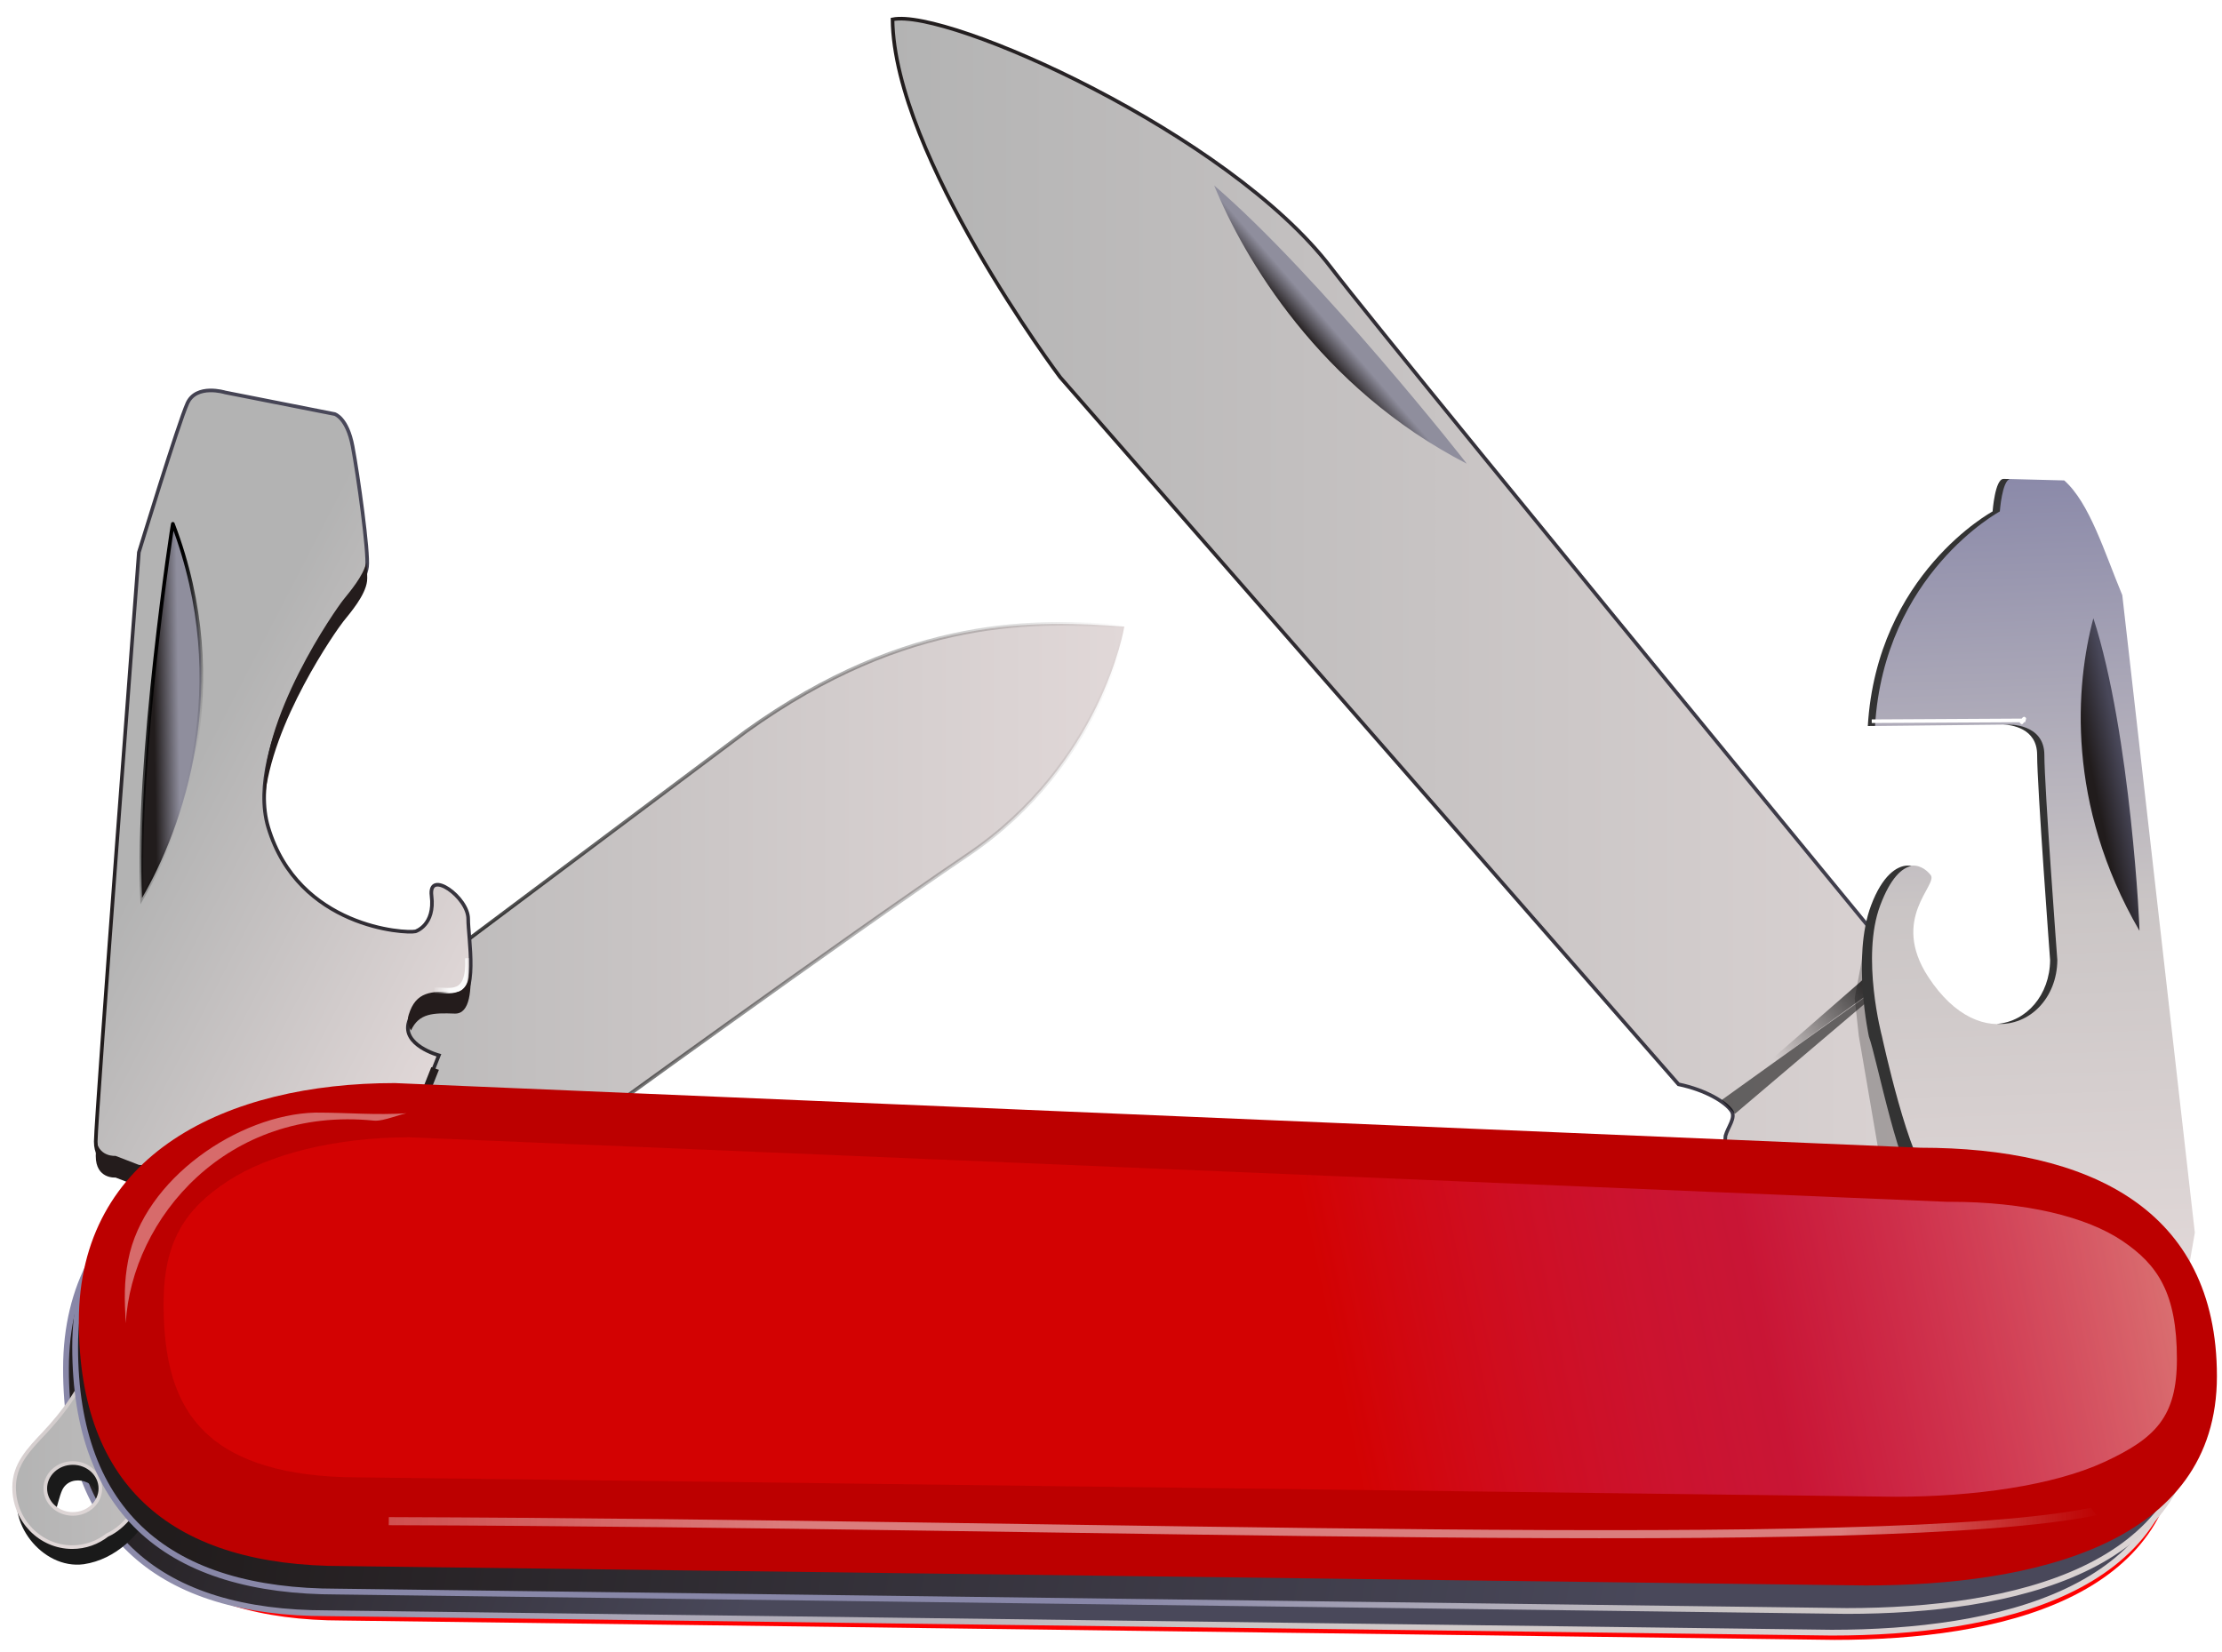<svg xmlns="http://www.w3.org/2000/svg" xmlns:xlink="http://www.w3.org/1999/xlink" viewBox="0 0 614.76 457.09" version="1.0"><defs><linearGradient id="i" y2="358.25" xlink:href="#c" gradientUnits="userSpaceOnUse" x2="522.67" gradientTransform="translate(-160.16 -62.436)" y1="358.25" x1="277.09"/><linearGradient id="e"><stop offset="0" stop-color="#211c1c"/><stop offset="1" stop-color="#8f8e9d"/></linearGradient><linearGradient id="c"><stop offset="0"/><stop offset="1" stop-opacity="0"/></linearGradient><linearGradient id="b"><stop offset="0" stop-color="#211c1c"/><stop offset="1" stop-color="#49485a"/></linearGradient><linearGradient id="d"><stop offset="0" stop-color="#8887a8"/><stop offset=".541" stop-color="#cac5c5"/><stop offset="1" stop-color="#e1d8d8"/></linearGradient><linearGradient id="a"><stop offset="0" stop-color="#b3b3b3"/><stop offset="1" stop-color="#e1d8d8"/></linearGradient><linearGradient id="E" y2="538.74" xlink:href="#f" gradientUnits="userSpaceOnUse" x2="792.68" y1="538.74" x1="420.56"/><linearGradient id="C" y2="518.97" gradientUnits="userSpaceOnUse" x2="579.39" y1="472.81" x1="805.22"><stop offset="0" stop-color="#fff"/><stop offset=".5" stop-color="#f55fee" stop-opacity=".498"/><stop offset="1" stop-color="#f90606" stop-opacity=".857"/></linearGradient><linearGradient id="z" y2="492.33" xlink:href="#d" gradientUnits="userSpaceOnUse" x2="819.73" gradientTransform="matrix(1.004 0 0 1 -163.71 -62.424)" y1="582.98" x1="526.92"/><linearGradient id="A" y2="562.64" xlink:href="#b" gradientUnits="userSpaceOnUse" x2="668.66" gradientTransform="matrix(1.004 0 0 1 -163.71 -62.424)" y1="492.33" x1="267.96"/><linearGradient id="x" y2="549.66" xlink:href="#d" gradientUnits="userSpaceOnUse" x2="229" gradientTransform="translate(0 -4.98)" y1="418.44" x1="227.17"/><linearGradient id="y" y2="475" xlink:href="#a" gradientUnits="userSpaceOnUse" x2="225.13" gradientTransform="translate(125.03 11.49)" y1="475" x1="89.97"/><linearGradient id="v" y2="498.33" xlink:href="#d" gradientUnits="userSpaceOnUse" x2="814.42" gradientTransform="matrix(1.009 0 0 1 -167.27 -62.412)" y1="498.33" x1="234.91"/><linearGradient id="w" y2="568.64" xlink:href="#b" gradientUnits="userSpaceOnUse" x2="418.81" gradientTransform="matrix(1.009 0 0 1 -167.27 -62.412)" y1="498.33" x1="234.12"/><linearGradient id="h" y2="301.52" xlink:href="#a" gradientUnits="userSpaceOnUse" x2="796.23" gradientTransform="translate(-160.16 -62.436)" y1="301.52" x1="458.03"/><linearGradient id="g" y2="301.52" xlink:href="#b" gradientUnits="userSpaceOnUse" x2="795.73" gradientTransform="translate(-160.16 -62.436)" y1="301.52" x1="458.53"/><linearGradient id="j" y2="358.25" xlink:href="#a" gradientUnits="userSpaceOnUse" x2="523.17" gradientTransform="translate(-160.16 -62.436)" y1="358.25" x1="276.59"/><linearGradient id="f"><stop offset="0" stop-color="#fbfbfb" stop-opacity=".02"/><stop offset=".458" stop-color="#fbfbfb"/><stop offset=".892" stop-color="#fbfbfb"/><stop offset="1" stop-color="#fbfbfb" stop-opacity="0"/></linearGradient><linearGradient id="l" y2="427.26" xlink:href="#a" gradientUnits="userSpaceOnUse" x2="326.03" gradientTransform="translate(-160.16 -62.436)" y1="381.51" x1="237.59"/><linearGradient id="k" y2="273.12" xlink:href="#b" gradientUnits="userSpaceOnUse" x2="346.51" gradientTransform="translate(-160.16 -62.436)" y1="381.51" x1="237.59"/><linearGradient id="n" y2="409.19" xlink:href="#c" gradientUnits="userSpaceOnUse" x2="702.46" gradientTransform="translate(-160.16 -62.436)" y1="380.36" x1="738.4"/><linearGradient id="q" y2="470.89" xlink:href="#d" gradientUnits="userSpaceOnUse" x2="783.83" gradientTransform="translate(-160.16 -62.436)" y1="243.04" x1="775.88"/><linearGradient id="s" y2="311.25" xlink:href="#e" gradientUnits="userSpaceOnUse" x2="261.04" gradientTransform="translate(-160.16 -62.436)" y1="311.35" x1="254.19"/><linearGradient id="r" y2="317.45" gradientUnits="userSpaceOnUse" x2="267.8" gradientTransform="translate(-160.16 -62.436)" y1="312.77" x1="250.72"><stop offset="0"/><stop offset="1" stop-opacity="0"/></linearGradient><linearGradient id="t" y2="205.87" xlink:href="#e" gradientUnits="userSpaceOnUse" x2="579.45" gradientTransform="translate(-160.16 -62.436)" y1="210.55" x1="574.04"/><linearGradient id="u" y2="328.62" xlink:href="#b" gradientUnits="userSpaceOnUse" x2="799.13" gradientTransform="translate(-160.16 -62.436)" y1="330.37" x1="790.49"/><linearGradient id="I" y2="386.06" xlink:href="#f" gradientUnits="userSpaceOnUse" x2="341.95" gradientTransform="translate(-160.53 -62.807)" y1="386.06" x1="331.66"/><filter id="H"><feGaussianBlur stdDeviation=".165"/></filter><filter id="G" height="1.498" width="1.024" y="-.249" x="-.012"><feGaussianBlur stdDeviation=".221"/></filter><filter id="o"><feGaussianBlur stdDeviation=".796"/></filter><filter id="p"><feGaussianBlur stdDeviation=".238"/></filter><filter id="m"><feGaussianBlur stdDeviation=".547"/></filter><filter id="F"><feGaussianBlur stdDeviation="2.392"/></filter><filter id="D" height="1.948" width="1.039" y="-.474" x="-.02"><feGaussianBlur stdDeviation="2.161"/></filter><filter id="B"><feGaussianBlur stdDeviation="2.451"/></filter></defs><path d="M515.83 353.67L344.75 158.01s-45.94-61.162-46.38-99.022c15.11-3.154 93 31.555 121.32 68.692 19.21 25.19 215.88 264.05 215.88 264.05l-85.64 27.66-21.41-47.28.3-4.17c.68-2.49 2.94-5.03 1.65-6.92-1.64-2.41-7.06-5.77-14.64-7.35z" fill-rule="evenodd" stroke="url(#g)" fill="url(#h)" transform="translate(-51.436 -53.626)"/><path d="M257.81 256.01c45.1-32.38 81.05-30.69 104.7-29 0 0-6.1 37.97-43.28 63.12-35.08 23.72-106 75.25-106 75.25l-96.3-3.76 140.88-105.61z" fill-rule="evenodd" stroke="url(#i)" fill="url(#j)" transform="translate(-51.436 -53.626)"/><path d="M89.856 377.96l-6.462-2.49s-5.468.5-5.468-5.96 11.93-163.04 11.93-163.04 10.934-35.78 13.424-41.25c2.48-5.47 10.46-3 10.46-3l30.29 5.98s3.48 1 4.97 8.95c1.5 7.95 4.48 29.32 3.98 33.3s-4.58 8.69-6.57 11.18c-1.98 2.48-27.48 38.46-20.77 60.89 8.33 27.85 38.06 29.48 40.76 28.83 0 0 5.45-1.68 4.43-9.85-.94-7.51 10.18.45 10.14 6.41-.04 5.01 3.14 22.42-3.74 22.18-6.53-.23-10.71-.14-12.7 6.32s8.33 9.24 8.33 9.24l-6.1 15.41-9.8 21.37-67.104-4.47z" fill-rule="evenodd" stroke="url(#k)" fill="url(#l)" transform="translate(-51.436 -53.626)"/><path d="M576.11 316.63l-43.04 37.55 46.68-33.69-3.64-3.86z" filter="url(#m)" fill-rule="evenodd" fill="url(#n)" transform="translate(-51.436 -53.626)"/><path d="M567.75 312.82l-3.17 17.02 1.13 10.44 5.75 33.51 12.86.99-11.35-60.37-5.22-1.59z" opacity=".492" filter="url(#o)" fill-rule="evenodd" transform="translate(-51.436 -53.626)"/><path d="M531.44 361.85l49.48-41.99-53.11 38.13 3.63 3.86z" filter="url(#p)" fill-rule="evenodd" fill-opacity=".533" transform="translate(-51.436 -53.626)"/><path d="M656.39 407.95l2.29-13.22-20.07-176.41c-4.9-11.78-9.06-25.59-16.07-31.75l-15.35-.4c-2.38-.06-3.04 8.98-3.04 8.98s-31.97 17.26-34.51 59.38l36.82-.4s10.02-.38 10.02 8.39 3.58 56.78 3.58 56.78c-.16 17.19-20.43 27.17-35.13 4.66-10.6-16.24 2.77-25.44.67-28.19-2.33-3.04-8.97-6.42-14.54 8.38-5.38 14.28.47 36.23.47 36.23s7.73 35.8 13.58 39.45c5.84 3.66 70.55 28.12 71.28 28.12z" fill-rule="evenodd" fill="url(#q)" transform="translate(-51.436 -53.626)"/><path d="M101.374 155.654c-.9 3.79-4.56 8.03-6.41 10.35-1.84 2.29-23.68 33.12-21.75 55.5 1.71-21.52 20.07-47.41 21.75-49.5 1.99-2.49 6.1-7.21 6.59-11.19.12-.91.01-2.79-.18-5.16zm28.75 111.69c-.3 4.04-1.35 7.23-4.32 7.13-6.53-.23-10.73-.15-12.72 6.31-.52 1.72-.16 3.16.63 4.37 2.18-4.82 6.17-4.89 12.09-4.68 4.36.15 4.65-6.76 4.32-13.13zm-10.79 27.94l-4.03 10.15-9.78 21.38-67.091-4.47-6.469-2.5s-4.295.39-5.281-4c-.123 2.03-.188 3.55-.188 4.03 0 6.46 5.469 5.97 5.469 5.97l6.469 2.5 67.091 4.47 9.78-21.38 6.13-15.4s-.91-.26-2.1-.75z" fill-rule="evenodd" fill="#241c1c"/><path d="M554.334 132.524c-2.39-.06-3.04 9-3.04 9s-31.98 17.26-34.53 59.38l2-.03c2.56-42.1 34.53-59.35 34.53-59.35s.6-8.36 2.75-8.97c-.77-.02-.99-.01-1.71-.03zm-.13 67.97c2.13.08 9.41.91 9.41 8.41 0 8.77 3.59 56.78 3.59 56.78-.09 9.65-6.52 17.03-14.75 17.65 9.16.52 16.65-7.23 16.75-17.65 0 0-3.59-48.01-3.59-56.78s-10-8.41-10-8.41h-1.41zm-26.56 39.03c-2.85.12-6.84 2.68-9.97 11-5.38 14.29-.6 36.35-.6 36.35 2.17 5.73 8.63 39.81 14.48 43.47 5.85 3.65 71.23 23.99 71.96 23.99l.13-.65c-9.13-3.24-64.01-24.1-69.41-27.47-5.84-3.65-13.56-39.47-13.56-39.47s-5.85-21.93-.47-36.22c2.85-7.58 5.97-10.37 8.66-10.9-.39-.08-.8-.11-1.22-.1z" fill-rule="evenodd" fill="#333"/><path d="M108.924 314.764l413.54 17.88c45.49 0 80.35 16.82 80.35 63.25 0 46.44-49.76 57.89-95.24 57.89l-412.66-5.36c-45.49 0-71.598-21.29-71.598-67.73s40.128-65.93 85.608-65.93z" fill="red"/><path d="M99.266 198.57c17.084 44.84 2.674 84.34-8.541 103.55-1.601-37.9 8.541-104.62 8.541-103.55z" fill-rule="evenodd" stroke="url(#r)" fill="url(#s)" transform="translate(-51.436 -53.626)"/><path d="M457.2 181.91c-40.65-20.97-61.69-56.96-69.83-76.95 28.78 24.7 70.61 77.68 69.83 76.95z" fill-rule="evenodd" fill="url(#t)" transform="translate(-51.436 -53.626)"/><path d="M643.34 311.16c-20.34-35.09-17.64-68.09-12.73-86.46 10.35 31.93 12.98 87.37 12.73 86.46z" fill-rule="evenodd" fill="url(#u)" transform="translate(-51.436 -53.626)"/><path d="M156.05 366.39l417.14 17.88c45.89 0 81.06 16.82 81.06 63.25 0 46.44-50.19 57.89-96.08 57.89l-416.26-5.37c-45.883 0-72.219-21.28-72.219-67.72 0-46.43 40.479-65.93 86.359-65.93z" stroke="url(#v)" stroke-width="1.597" fill="url(#w)" transform="translate(-51.436 -53.626)"/><path d="M21.214 402.318c-6.78.33-10.84 8.14-7.67 14.12 1.04 8.17 2.18-.88 3.64-4.06 2.38-5.12 10.81-2.43 9.94 3.15-.23 8.99 1.81 4.65 4.06-1.12 2.57-6.32-3.49-12.95-9.97-12.09zm20.22 7.09c-3.5 8.83-12.19 17.63-22.44 15.81-7.5-1.22-9.99-9.01-13.27-14.57-4.55 10.04 5.87 23.75 17.43 22.2 8.83-1.3 16.01-8.25 19.47-16.25 20.65 13.97 50.81 13.53 70.12-2.4 5.28-5.56-4.06-2.25-6.96-.42-20.33 9.22-45.32 6.77-63.38-6.46-.32.69-.65 1.39-.97 2.09z" fill="#1a1a1a"/><path d="M289.28 428.8c-33.33 0-49.24 61.04-52.98 62.45-.35 7.29-8.01 16.63-12.4 21.29-4.4 4.65-8.4 8.75-8.4 15.11 0 9.13 7.21 16.53 16.09 16.53 3.64 0 7-1.25 9.69-3.35 4.69-2.08 8.64-7.38 11.56-13.97 10.13 6.94 22.76 11.07 36.44 11.07 33.33 0 60.38-24.45 60.38-54.57 0-30.11-27.05-54.56-60.38-54.56zm-49.92 99.14c0 3.89-3.41 7.05-7.62 7.05-4.2 0-7.61-3.16-7.61-7.05 0-3.88 3.41-7.04 7.61-7.04 4.21 0 7.62 3.16 7.62 7.04z" stroke="url(#x)" fill="url(#y)" transform="translate(-211.596 -116.062)"/><path d="M158.88 360.39l418.55 17.89c46.05 0 81.34 16.81 81.34 63.24 0 46.44-50.37 57.89-96.41 57.89l-417.67-5.37c-46.04 0-72.466-21.28-72.466-67.72 0-46.43 40.616-65.93 86.656-65.93z" fill-rule="evenodd" stroke="url(#z)" stroke-width="1.6" fill="url(#A)" transform="translate(-51.436 -53.626)"/><path d="M109.204 299.704l422.13 17.89c46.43 0 82.02 16.81 82.02 63.24 0 46.44-50.79 57.89-97.23 57.89l-421.23-5.37c-46.428 0-73.079-21.28-73.079-67.72 0-46.43 40.959-65.93 87.389-65.93z" fill="#bc0000"/><path d="M320.44 435.56c-20.3.06-38.42 4.64-49.82 12.22-11.46 7.63-17.46 16.5-17.46 33.91 0 19.43 4.88 29.7 12.53 36.53 7.65 6.82 20.61 11.44 40.81 11.44h.25l421.22 5.37c21.59 0 43.4-3.1 57.41-9.65 14-6.56 19.84-12.47 19.84-28.47 0-18.17-5.2-26.04-14.97-32.69s-26.48-10.81-47.31-10.81h-.85l-421.65-17.85z" transform="matrix(1.009 0 0 1 -210.186 -120.854)" opacity=".667" filter="url(#B)" fill="url(#C)"/><path d="M528.55 536.63c111.26.67 230.15 9.98 262.93-2.86" transform="matrix(1.794 0 0 .93 -840.656 -78.141)" opacity=".704" filter="url(#D)" stroke="url(#E)" stroke-width="2.4" fill="none"/><path d="M138.66 361.5c-21.16.54-47.43 18.3-51.759 40.83-1.177 6.13-1.043 10.75-.675 17.44 1.676-29.1 28.114-60.14 68.644-56.05 2.78.28 7.96-2.13 9.51-2.05-9.39.58-16.36-.17-25.72-.17z" opacity=".654" filter="url(#F)" fill-rule="evenodd" fill="#f9f9fa" transform="translate(-51.436 -53.626)"/><path d="M569.29 253.2l42.09-.23c.71-1.88-1.88 2.35 0-.24" filter="url(#G)" stroke="#fff" fill="none" transform="translate(-51.436 -53.626)"/><path d="M180.89 318.76c.43 11.11-5.06 8.7-9.26 8.89" filter="url(#H)" stroke="url(#I)" stroke-width="1.5" fill="none" transform="translate(-51.436 -53.626)"/><path fill="none" d="M-2.95-8.478h620.66v478.04H-2.95z"/></svg>